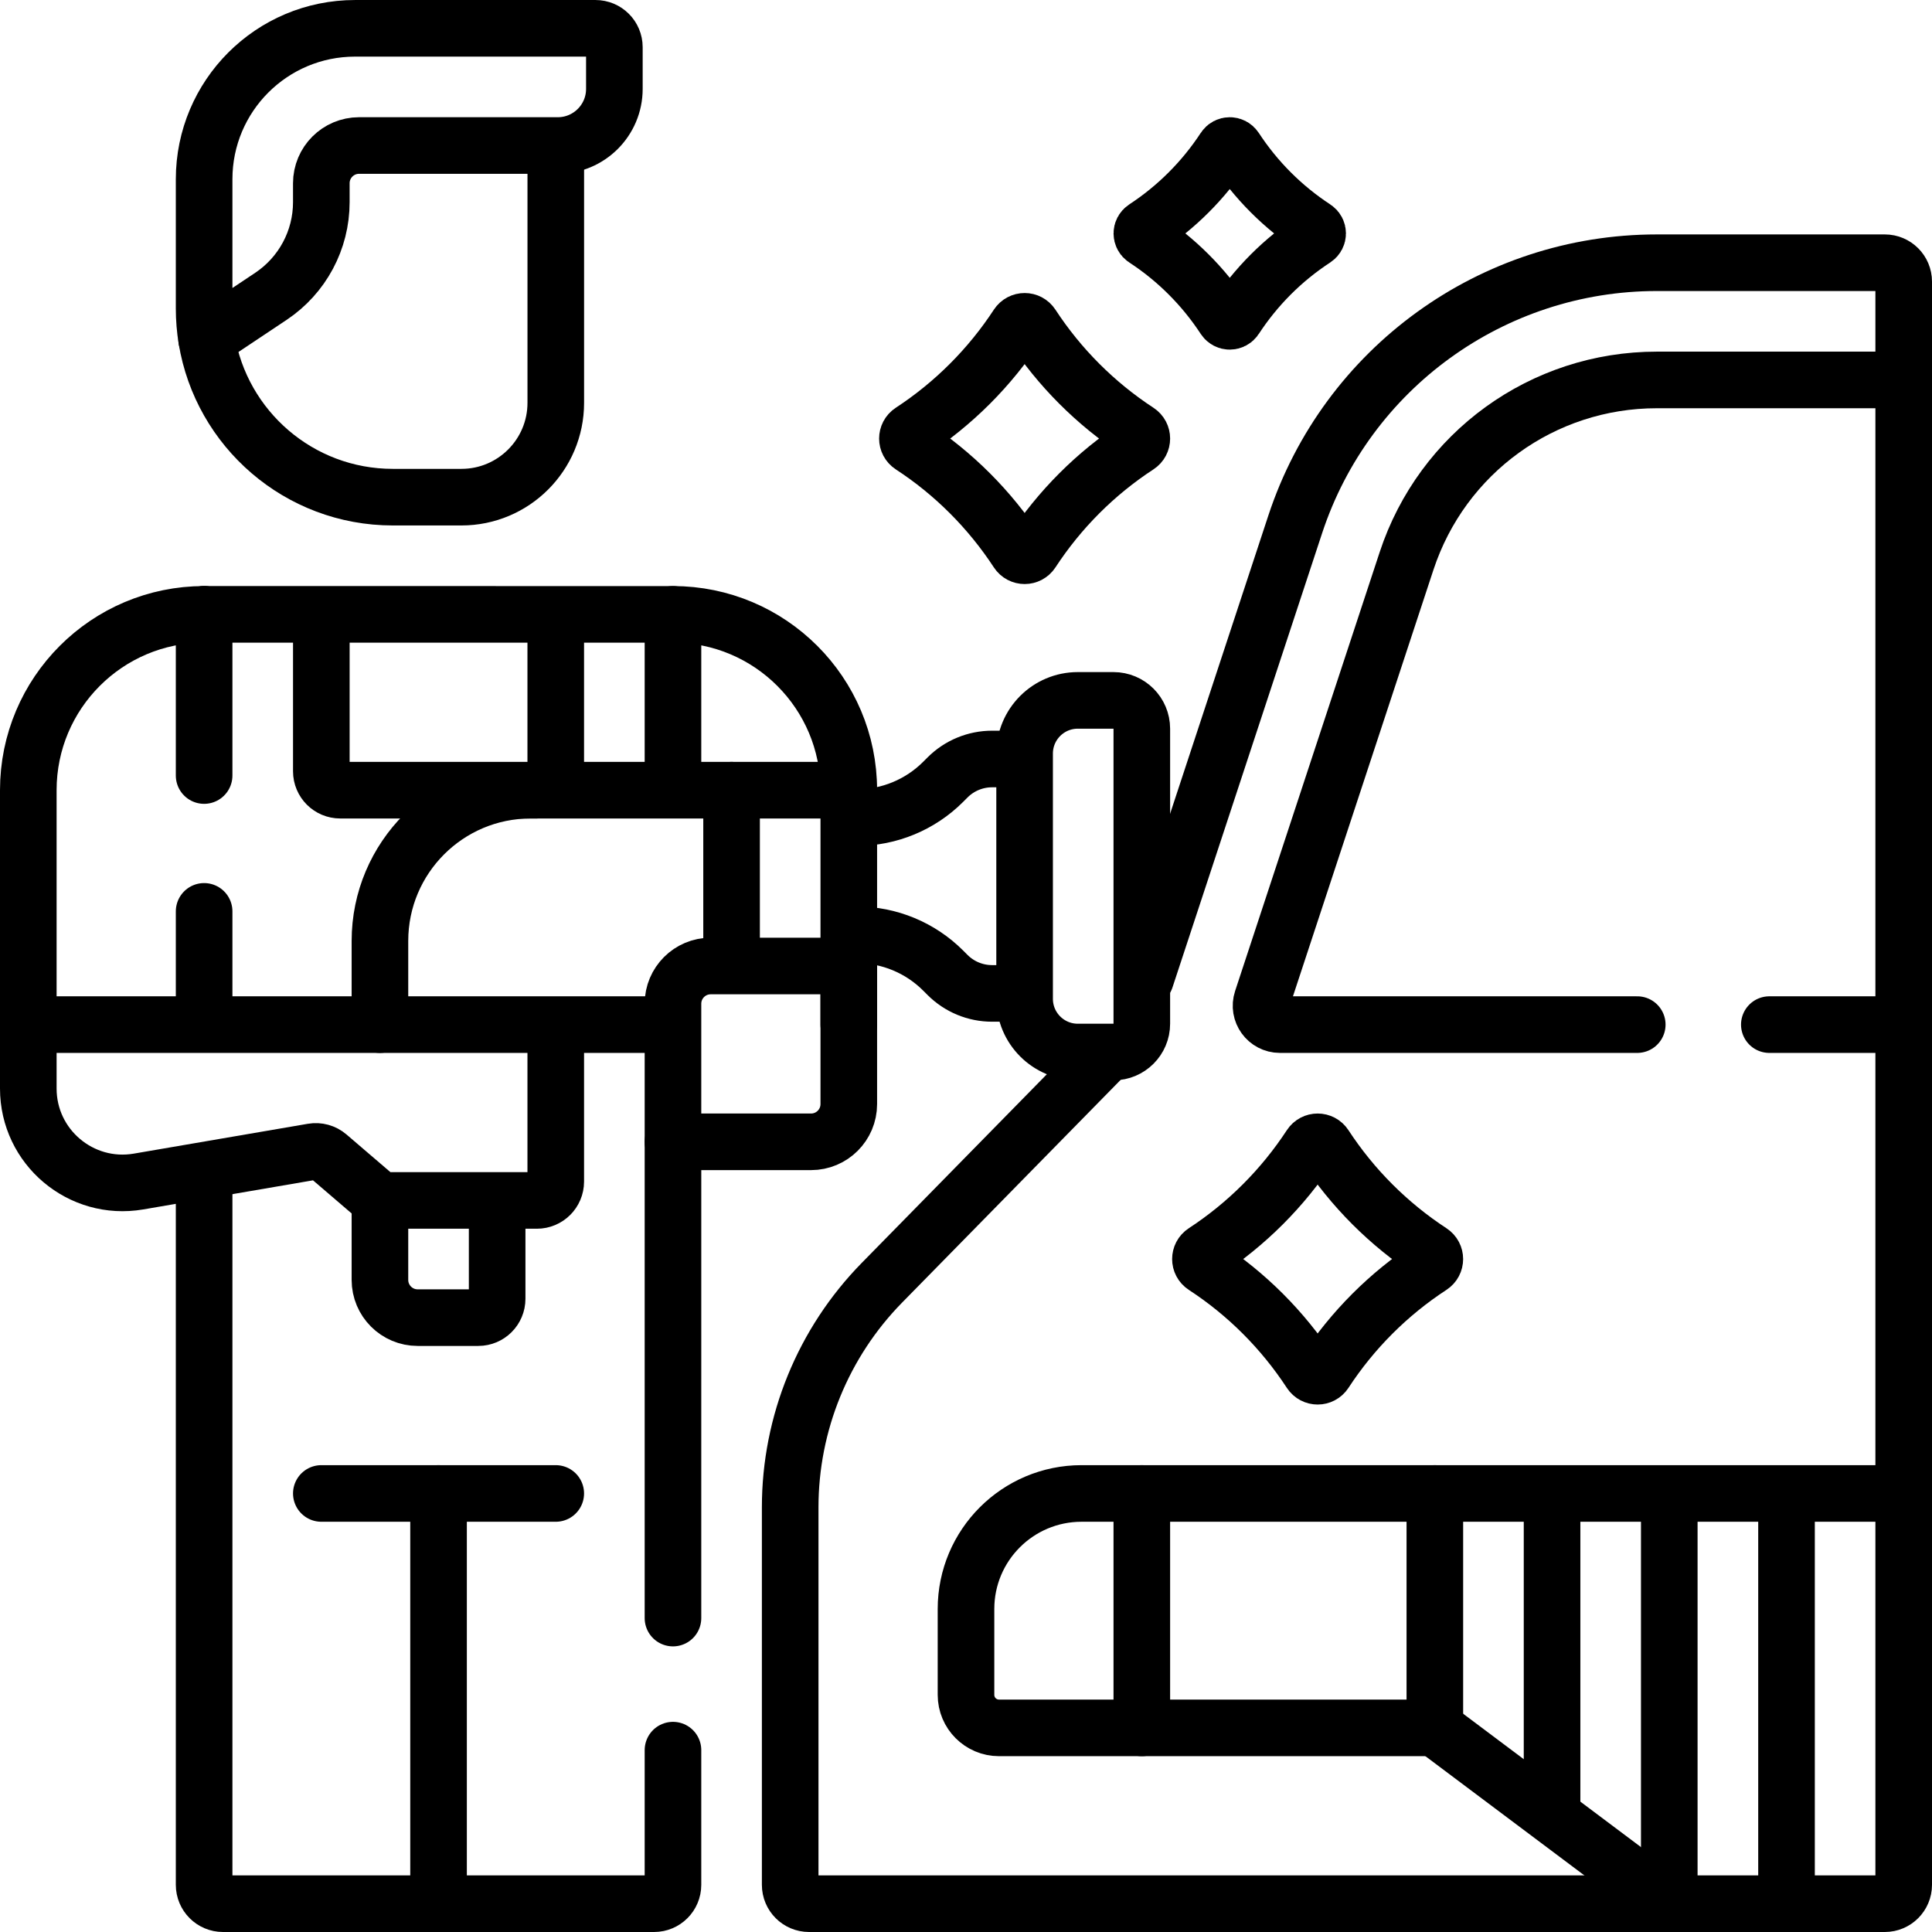 <svg width="512" height="512" viewBox="0 0 512 512" fill="none" xmlns="http://www.w3.org/2000/svg">
<g clip-path="url(#clip0_1641_265)">
<path d="M380.25 395.781H302.594V457.906H380.25V395.781Z" stroke="black" stroke-width="15" stroke-miterlimit="10" stroke-linecap="round" stroke-linejoin="round"/>
<path d="M302.594 395.781H286.625C269.711 395.781 256 409.492 256 426.406V449.156C256 453.988 259.918 457.906 264.75 457.906H302.594" stroke="black" stroke-width="15" stroke-miterlimit="10" stroke-linecap="round" stroke-linejoin="round"/>
<path d="M503.496 100.688H439.068C408.856 100.688 382.206 119.968 372.754 148.664L334.442 264.967C333.377 268.201 335.786 271.531 339.191 271.531H433.89" stroke="black" stroke-width="15" stroke-miterlimit="10" stroke-linecap="round" stroke-linejoin="round"/>
<path d="M468.891 271.531H503.497" stroke="black" stroke-width="15" stroke-miterlimit="10" stroke-linecap="round" stroke-linejoin="round"/>
<path d="M301.569 118.114C290.353 125.43 280.76 135.035 273.435 146.253C272.541 147.621 270.549 147.622 269.654 146.255C262.315 135.036 252.721 125.43 241.504 118.115C240.135 117.222 240.133 115.229 241.501 114.334C252.719 106.994 262.314 97.399 269.653 86.181C270.548 84.814 272.54 84.814 273.433 86.183C280.759 97.4 290.353 106.995 301.57 114.335C302.939 115.228 302.938 117.221 301.569 118.114Z" stroke="black" stroke-width="15" stroke-miterlimit="10" stroke-linecap="round" stroke-linejoin="round"/>
<path d="M379.218 335.552C368.002 342.868 358.409 352.473 351.084 363.691C350.19 365.059 348.198 365.06 347.303 363.693C339.964 352.474 330.37 342.868 319.153 335.553C317.784 334.66 317.782 332.667 319.15 331.772C330.368 324.432 339.963 314.837 347.302 303.619C348.197 302.252 350.189 302.252 351.082 303.621C358.408 314.838 368.002 324.433 379.219 331.773C380.589 332.666 380.587 334.659 379.218 335.552Z" stroke="black" stroke-width="15" stroke-miterlimit="10" stroke-linecap="round" stroke-linejoin="round"/>
<path d="M348.42 63.282C340.008 68.769 332.814 75.974 327.319 84.386C326.649 85.412 325.155 85.413 324.484 84.388C318.98 75.974 311.784 68.769 303.372 63.282C302.345 62.612 302.344 61.117 303.37 60.447C311.783 54.941 318.98 47.745 324.484 39.331C325.155 38.306 326.649 38.306 327.319 39.333C332.814 47.745 340.009 54.941 348.422 60.447C349.448 61.118 349.447 62.612 348.42 63.282Z" stroke="black" stroke-width="15" stroke-miterlimit="10" stroke-linecap="round" stroke-linejoin="round"/>
<path d="M411.312 479.955V396.785" stroke="black" stroke-width="15" stroke-miterlimit="10" stroke-linecap="round" stroke-linejoin="round"/>
<path d="M442.375 503.245V396.785" stroke="black" stroke-width="15" stroke-miterlimit="10" stroke-linecap="round" stroke-linejoin="round"/>
<path d="M473.445 503.505V396.785" stroke="black" stroke-width="15" stroke-miterlimit="10" stroke-linecap="round" stroke-linejoin="round"/>
<path d="M147.288 39.562V106.753C147.288 120.553 136.088 131.753 122.288 131.753H104.098C79.248 131.753 58.648 113.632 54.758 89.892" stroke="black" stroke-width="15" stroke-miterlimit="10" stroke-linecap="round" stroke-linejoin="round"/>
<path d="M54.094 162.812C28.361 162.812 7.5 183.673 7.5 209.406V271.531" stroke="black" stroke-width="15" stroke-miterlimit="10" stroke-linecap="round" stroke-linejoin="round"/>
<path d="M100.688 271.531H7.5V288.474C7.5 303.969 21.452 315.733 36.724 313.115L82.841 305.209C84.308 304.958 85.81 305.372 86.94 306.341L100.688 318.125H142.282C145.043 318.125 147.282 315.886 147.282 313.125V272.531" stroke="black" stroke-width="15" stroke-miterlimit="10" stroke-linecap="round" stroke-linejoin="round"/>
<path d="M131.749 319.125V344.187C131.749 346.948 129.51 349.187 126.749 349.187H110.688C105.165 349.187 100.688 344.71 100.688 339.187V318.125" stroke="black" stroke-width="15" stroke-miterlimit="10" stroke-linecap="round" stroke-linejoin="round"/>
<path d="M178.344 162.812C204.077 162.812 224.938 183.673 224.938 209.406V271.531" stroke="black" stroke-width="15" stroke-miterlimit="10" stroke-linecap="round" stroke-linejoin="round"/>
<path d="M162.814 12.504V23.564C162.814 31.844 156.094 38.564 147.814 38.564H95.154C89.634 38.564 85.154 43.044 85.154 48.564V53.574C85.154 63.604 80.144 72.964 71.794 78.534L54.754 89.894C54.324 87.244 54.094 84.524 54.094 81.754V47.504C54.094 25.404 72.004 7.504 94.094 7.504H157.814C160.574 7.504 162.814 9.734 162.814 12.504Z" stroke="black" stroke-width="15" stroke-miterlimit="10" stroke-linecap="round" stroke-linejoin="round"/>
<path d="M147.281 163.812V204.406C147.281 207.167 145.042 209.406 142.281 209.406H90.156C87.395 209.406 85.156 207.167 85.156 204.406V163.813" stroke="black" stroke-width="15" stroke-miterlimit="10" stroke-linecap="round" stroke-linejoin="round"/>
<path d="M54.095 241.523L54.094 270.53" stroke="black" stroke-width="15" stroke-miterlimit="10" stroke-linecap="round" stroke-linejoin="round"/>
<path d="M54.094 162.812V205.525" stroke="black" stroke-width="15" stroke-miterlimit="10" stroke-linecap="round" stroke-linejoin="round"/>
<path d="M178.344 208.407V162.814L54.094 162.812" stroke="black" stroke-width="15" stroke-miterlimit="10" stroke-linecap="round" stroke-linejoin="round"/>
<path d="M178.344 428.807L178.346 302.594" stroke="black" stroke-width="15" stroke-miterlimit="10" stroke-linecap="round" stroke-linejoin="round"/>
<path d="M54.096 311.137L54.094 499.5C54.094 502.261 56.333 504.5 59.094 504.5H173.344C176.105 504.5 178.344 502.261 178.344 499.5L178.345 463.807" stroke="black" stroke-width="15" stroke-miterlimit="10" stroke-linecap="round" stroke-linejoin="round"/>
<path d="M116.219 395.781V504.5" stroke="black" stroke-width="15" stroke-miterlimit="10" stroke-linecap="round" stroke-linejoin="round"/>
<path d="M85.156 395.781H147.281" stroke="black" stroke-width="15" stroke-miterlimit="10" stroke-linecap="round" stroke-linejoin="round"/>
<path d="M214.938 302.594H178.344V266C178.344 260.477 182.821 256 188.344 256H224.938V292.594C224.938 298.117 220.46 302.594 214.938 302.594Z" stroke="black" stroke-width="15" stroke-miterlimit="10" stroke-linecap="round" stroke-linejoin="round"/>
<path d="M270.531 201.141H262.919C258.489 201.141 254.239 202.901 251.107 206.033L249.945 207.196C243.878 213.263 235.648 216.672 227.068 216.672H225.938" stroke="black" stroke-width="15" stroke-miterlimit="10" stroke-linecap="round" stroke-linejoin="round"/>
<path d="M225.938 247.734H227.068C235.648 247.734 243.878 251.142 249.945 257.21L251.107 258.373C254.24 261.506 258.489 263.265 262.919 263.265H270.531" stroke="black" stroke-width="15" stroke-miterlimit="10" stroke-linecap="round" stroke-linejoin="round"/>
<path d="M295.093 278.796H285.627C277.842 278.796 271.531 272.485 271.531 264.7V199.705C271.531 191.92 277.842 185.609 285.627 185.609H295.093C299.235 185.609 302.593 188.967 302.593 193.109V271.297C302.593 275.438 299.235 278.796 295.093 278.796Z" stroke="black" stroke-width="15" stroke-miterlimit="10" stroke-linecap="round" stroke-linejoin="round"/>
<path d="M223.938 209.406H193.875" stroke="black" stroke-width="15" stroke-miterlimit="10" stroke-linecap="round" stroke-linejoin="round"/>
<path d="M193.876 255V209.406H140.646C118.577 209.406 100.688 227.296 100.688 249.365V271.531H177.344" stroke="black" stroke-width="15" stroke-miterlimit="10" stroke-linecap="round" stroke-linejoin="round"/>
<path d="M292.734 279.797L233.735 339.924C218.142 355.816 209.406 377.191 209.406 399.456V499.5C209.406 502.261 211.645 504.5 214.406 504.5H499.5C502.261 504.5 504.5 502.261 504.5 499.5V74.625C504.5 71.864 502.261 69.625 499.5 69.625H439.072C395.518 69.625 356.881 97.577 343.254 138.944L303.593 259.343" stroke="black" stroke-width="15" stroke-miterlimit="10" stroke-linecap="round" stroke-linejoin="round"/>
<path d="M380.25 457.906L441.042 503.5" stroke="black" stroke-width="15" stroke-miterlimit="10" stroke-linecap="round" stroke-linejoin="round"/>
<path d="M503.5 395.781H380.25" stroke="black" stroke-width="15" stroke-miterlimit="10" stroke-linecap="round" stroke-linejoin="round"/>
</g>
<defs>
<clipPath id="clip0_1641_265">
<rect width="512" height="512" fill="white"/>
</clipPath>
</defs>
</svg>
